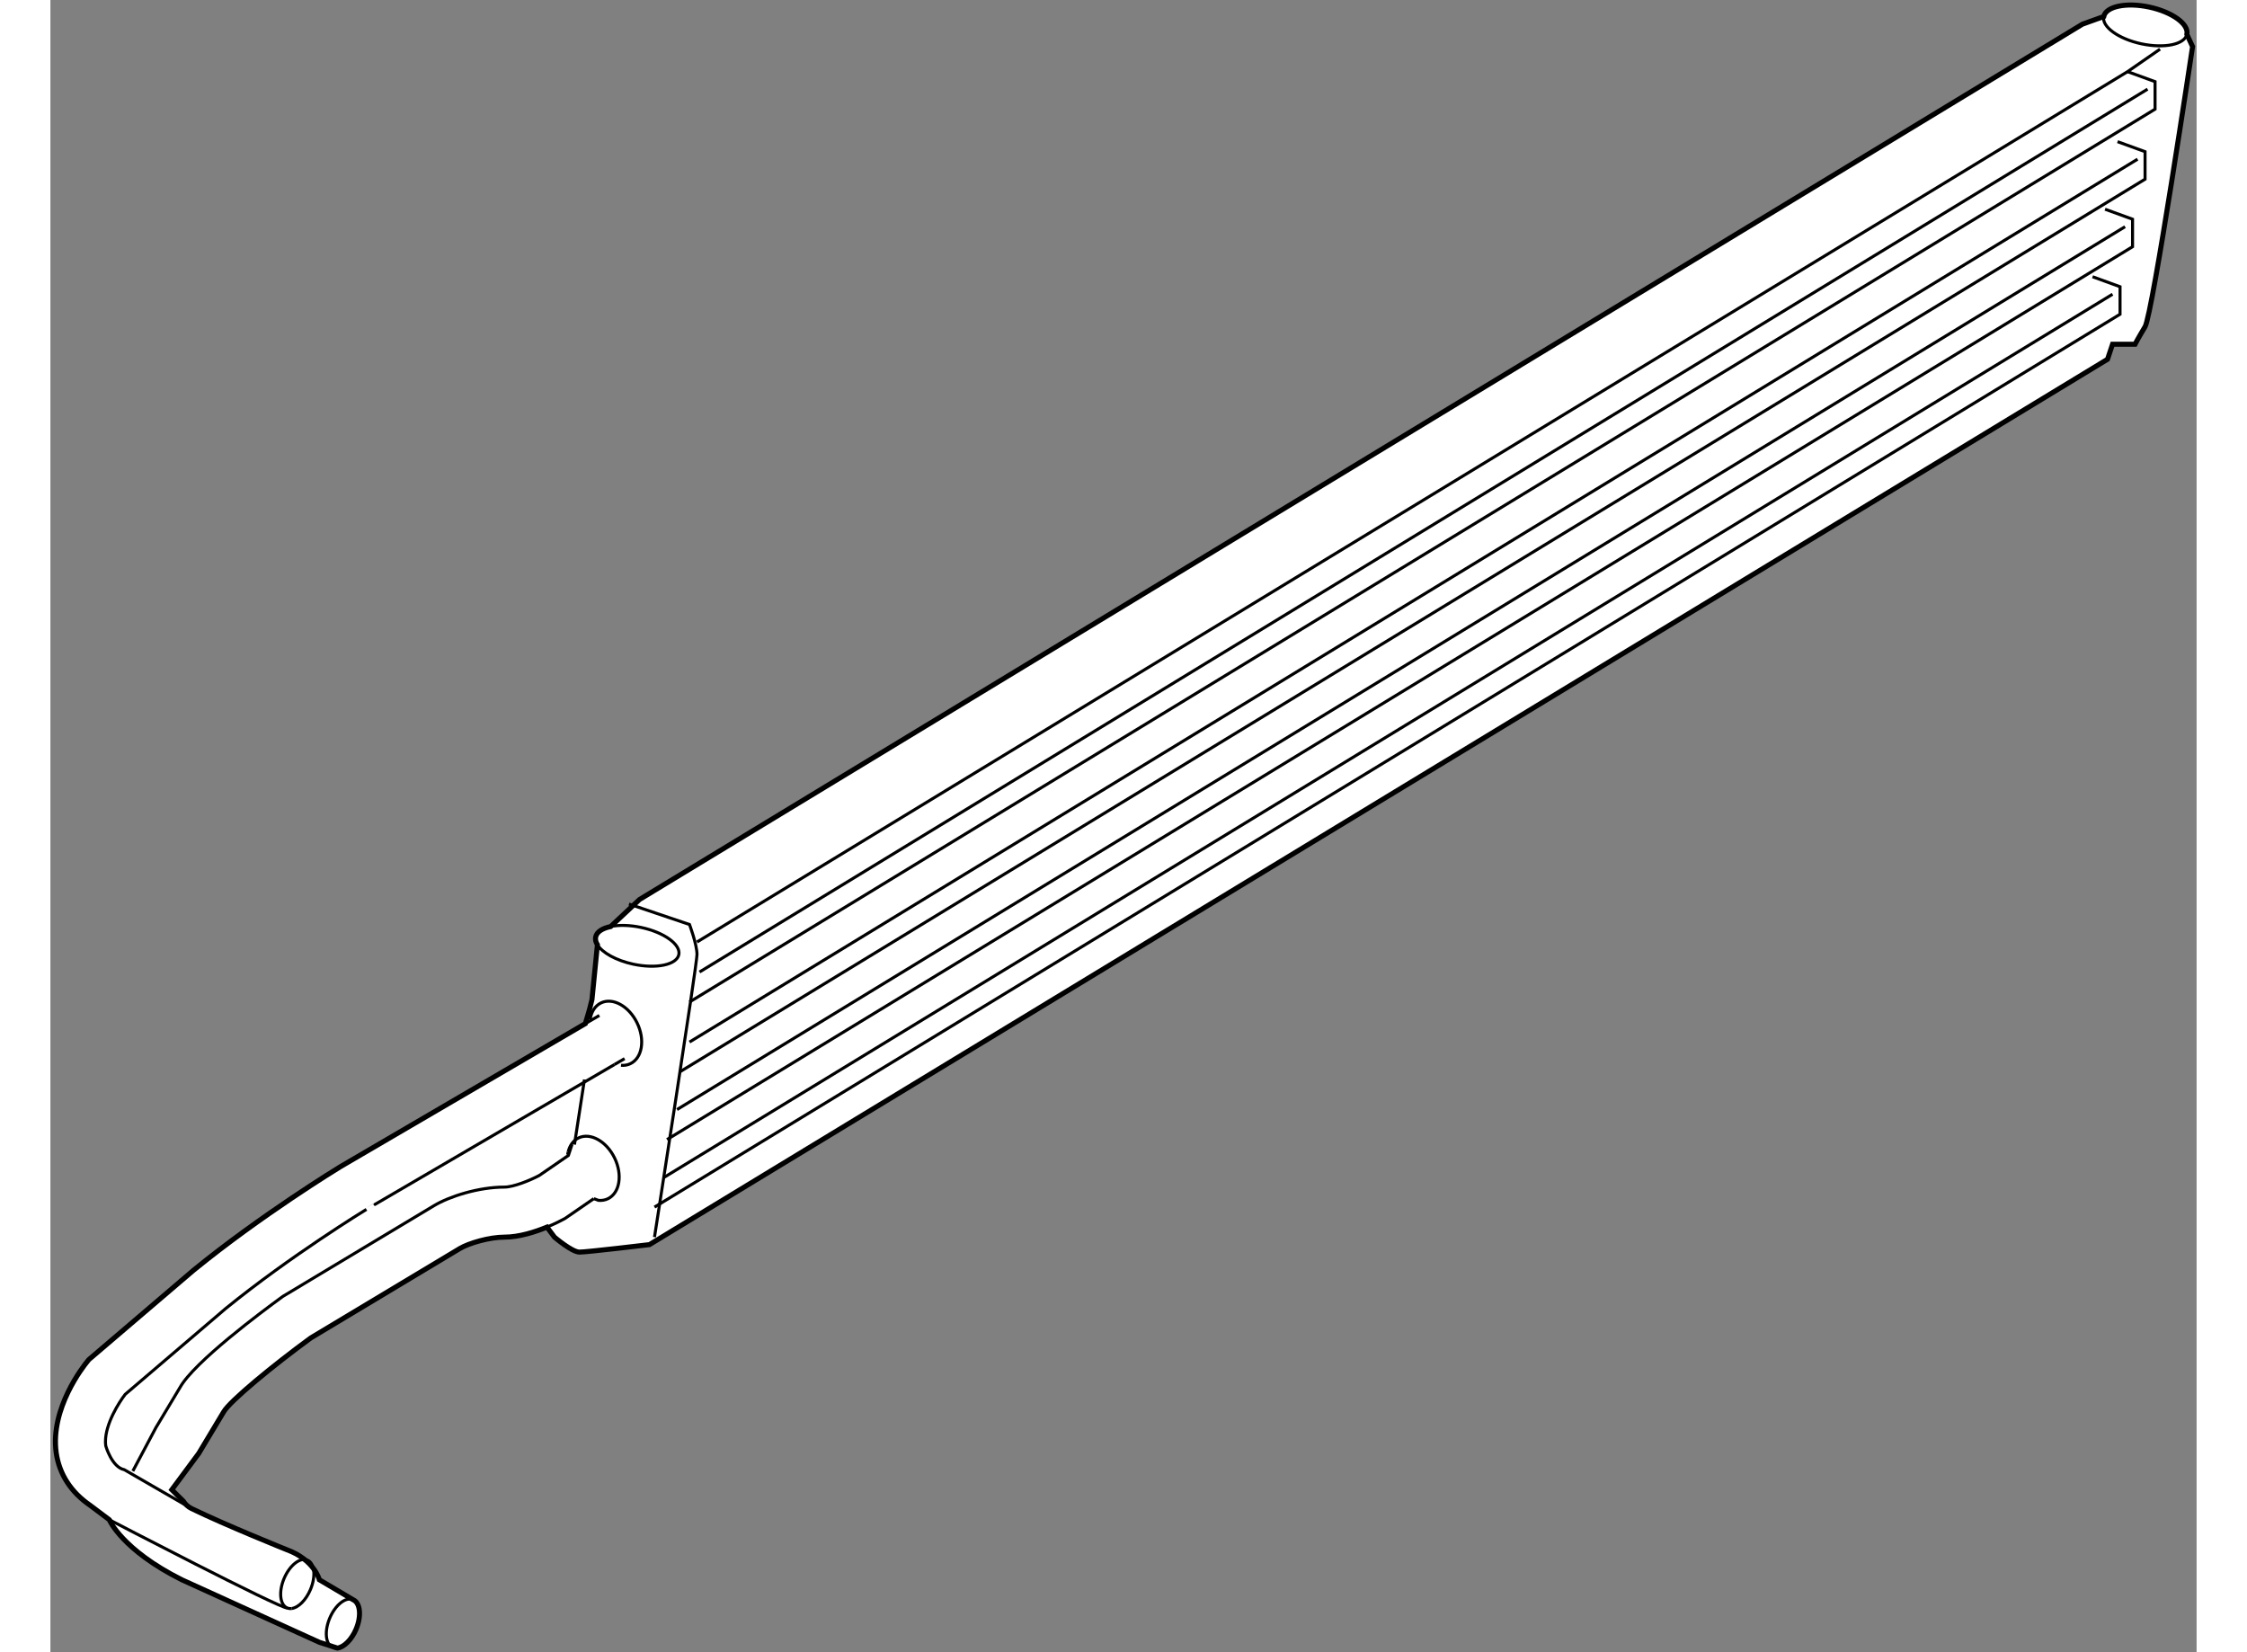 <?xml version="1.0" encoding="utf-8"?>
<!-- Generator: Adobe Illustrator 15.1.0, SVG Export Plug-In . SVG Version: 6.00 Build 0)  -->
<!DOCTYPE svg PUBLIC "-//W3C//DTD SVG 1.1//EN" "http://www.w3.org/Graphics/SVG/1.1/DTD/svg11.dtd">
<svg version="1.1" xmlns="http://www.w3.org/2000/svg" xmlns:xlink="http://www.w3.org/1999/xlink" x="0px" y="0px" width="244.8px"
	 height="180px" viewBox="11.406 5.299 213.261 164.177" enable-background="new 0 0 244.8 180" xml:space="preserve">
	
<rect x="11.406" y="5.299" width="213.261" height="164.177" fill="#808080" stroke="none"/>
	
<g><path fill="#FFFFFF" stroke="#000000" stroke-width="0.5" d="M64.094,107.286l0.467-0.271l0.41-1.402l0.249-0.992l0.54-5.441
			c-0.163-0.264-0.226-0.527-0.173-0.779c0.108-0.506,0.668-0.861,1.487-1.031l2.869-2.688L213.333,7.697l2.108-0.754
			c0.216-1.007,2.239-1.43,4.521-0.941c2.283,0.488,3.957,1.7,3.74,2.708l0.565,1.224c0,0-3.977,26.591-4.721,27.833
			c-0.745,1.242-0.994,1.74-0.994,1.74h-2.237l-0.497,1.491L70.934,128.974c0,0-6.212,0.744-6.958,0.744
			c-0.745,0-2.484-1.488-2.484-1.488l-0.746-0.996c-1.176,0.484-2.765,0.996-4.225,0.996c-1.498,0-3.542,0.598-4.438,1.135
			c0,0-14.604,8.766-14.808,8.885c-3.701,2.699-8.039,6.273-8.652,7.34l-2.48,4.133l-2.675,3.607l1.156,1.146
			c0.183,0.293,0.443,0.549,0.805,0.725c3.349,1.633,9.47,4.092,9.47,4.092c2.734,0.996,3.231,2.984,3.231,2.984l3.35,1.982
			c0.721,0.307,0.855,1.617,0.298,2.932c-0.444,1.047-1.197,1.779-1.848,1.875l-1.8-0.576l-13.668-6.213
			c-5.964-2.984-7.207-5.967-7.207-5.967l-1.897-1.426c-1.903-1.297-3.07-3.1-3.373-5.207c-0.633-4.414,2.717-8.643,3.102-9.107
			l0.14-0.172c0,0,10.356-8.842,10.4-8.877c6.763-5.51,14.281-10.1,14.635-10.314L64.094,107.286L64.094,107.286z"></path><path fill="none" stroke="#000000" stroke-width="0.3" d="M223.702,8.709c-0.214,1.009-2.238,1.431-4.521,0.943
			c-2.281-0.489-3.957-1.703-3.739-2.71"></path><path fill="none" stroke="#000000" stroke-width="0.3" d="M67.072,97.368c0.817-0.172,1.895-0.154,3.035,0.09
			c2.282,0.486,3.957,1.699,3.742,2.707c-0.215,1.008-2.24,1.43-4.521,0.943c-1.712-0.367-3.081-1.141-3.568-1.93"></path><line fill="none" stroke="#000000" stroke-width="0.3" x1="65.953" y1="106.202" x2="64.561" y2="107.015"></line><path fill="none" stroke="#000000" stroke-width="0.3" d="M67.455,111.079c0.642-0.373,1.005-0.586,1.005-0.586"></path><path fill="none" stroke="#000000" stroke-width="0.3" d="M67.455,111.079c-4.746,2.771-24.681,14.416-24.647,14.395
			c-0.076,0.045-7.55,4.611-14,9.863c0,0-9.556,8.158-9.971,8.514c-0.615,0.795-1.961,2.916-1.961,4.688
			c0,0.15,0.009,0.299,0.031,0.441c0,0,0.596,2.111,1.84,2.361l6.683,3.859"></path><path fill="none" stroke="#000000" stroke-width="0.3" d="M62.854,119.759c-0.022,0.09-0.041,0.182-0.055,0.275"></path><path fill="none" stroke="#000000" stroke-width="0.3" d="M65.404,124.405l0.463,0.172c0.328,0.029,0.647-0.021,0.941-0.164
			c1.172-0.568,1.469-2.381,0.659-4.047c-0.809-1.67-2.415-2.559-3.587-1.992c-0.524,0.256-0.874,0.758-1.026,1.385"></path><path fill="none" stroke="#000000" stroke-width="0.3" d="M60.745,127.233c0.832-0.346,1.458-0.674,1.687-0.799l0.112-0.061
			l2.859-1.969"></path><path fill="none" stroke="#000000" stroke-width="0.3" d="M63.231,119.034l-0.355,1.08c-1.079,0.74-2.729,1.875-2.902,1.994
			c-0.928,0.492-2.553,1.15-3.453,1.15c-2.572,0-5.467,0.928-6.995,1.844l-15.004,9.006l-0.089,0.063
			c-2.028,1.475-8.755,6.484-10.154,9.004l-2.391,3.986l-2.293,4.316"></path><path fill="none" stroke="#000000" stroke-width="0.3" d="M39.931,169.065c-0.165,0.023-0.322,0.008-0.467-0.055
			c-0.722-0.305-0.856-1.617-0.3-2.93c0.556-1.313,1.593-2.129,2.316-1.822"></path><path fill="none" stroke="#000000" stroke-width="0.3" d="M36.944,160.323c0.722,0.307,0.856,1.619,0.299,2.93
			c-0.444,1.051-1.196,1.781-1.849,1.877"></path><path fill="none" stroke="#000000" stroke-width="0.3" d="M35.394,165.13c-0.163,0.023-0.321,0.006-0.466-0.055
			c-0.722-0.307-0.857-1.617-0.3-2.932c0.558-1.311,1.594-2.127,2.315-1.82"></path><path fill="none" stroke="#000000" stroke-width="0.3" d="M17.255,156.31c0,0,16.955,8.834,17.673,8.766"></path><path fill="none" stroke="#000000" stroke-width="0.3" d="M65.035,106.616c0.112-0.756,0.483-1.369,1.081-1.66
			c1.173-0.57,2.779,0.322,3.587,1.988c0.81,1.666,0.514,3.48-0.659,4.047c-0.293,0.143-0.613,0.195-0.94,0.164"></path><path fill="none" stroke="#000000" stroke-width="0.3" d="M68.896,95.132l6.015,2.033c0,0,0.745,1.988,0.745,2.98
			c0,0.994-4.224,28.084-4.224,28.084"></path><line fill="none" stroke="#000000" stroke-width="0.3" x1="64.473" y1="112.571" x2="63.479" y2="119.034"></line><polyline fill="none" stroke="#000000" stroke-width="0.3" points="75.656,98.903 217.808,12.418 221.035,10.183 		"></polyline><polyline fill="none" stroke="#000000" stroke-width="0.3" points="217.808,12.418 220.541,13.412 220.541,13.412 220.541,16.146 
			74.911,104.868 		"></polyline><line fill="none" stroke="#000000" stroke-width="0.3" x1="219.795" y1="14.158" x2="75.905" y2="101.886"></line><polyline fill="none" stroke="#000000" stroke-width="0.3" points="216.813,19.376 219.547,20.37 219.547,20.37 219.547,23.104 
			73.917,111.827 		"></polyline><line fill="none" stroke="#000000" stroke-width="0.3" x1="218.802" y1="21.116" x2="74.911" y2="108.845"></line><polyline fill="none" stroke="#000000" stroke-width="0.3" points="215.571,26.087 218.304,27.081 218.304,27.081 218.304,29.815 
			72.674,118.536 		"></polyline><line fill="none" stroke="#000000" stroke-width="0.3" x1="217.559" y1="27.826" x2="73.668" y2="115.554"></line><polyline fill="none" stroke="#000000" stroke-width="0.3" points="214.328,32.796 217.061,33.791 217.061,33.791 217.061,36.524 
			71.432,125.247 		"></polyline><line fill="none" stroke="#000000" stroke-width="0.3" x1="216.315" y1="34.537" x2="72.426" y2="122.265"></line></g>


</svg>